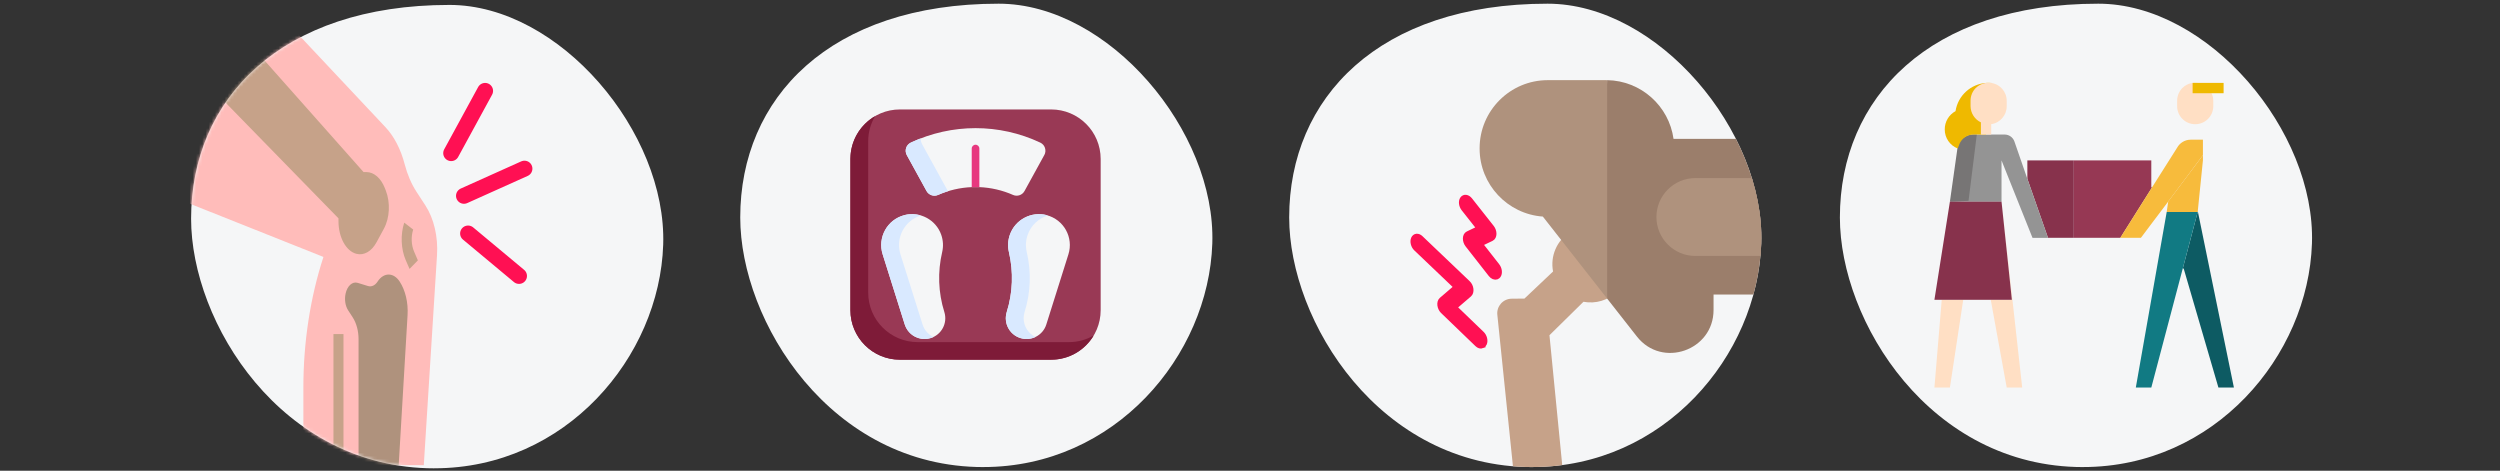 <?xml version="1.0" encoding="UTF-8"?>
<svg xmlns="http://www.w3.org/2000/svg" xmlns:xlink="http://www.w3.org/1999/xlink" id="Ebene_1" version="1.1" viewBox="0 0 786 148">
  <rect x="0" y="0" width="786" height="148" fill="#333333" stroke="none"/>
  <defs>
    <style>
      .st0, .st1 {
        fill-rule: evenodd;
      }

      .st0, .st2 {
        fill: #f5f6f7;
      }

      .st3 {
        fill: #777575;
      }

      .st4 {
        fill: #e7387f;
      }

      .st5 {
        mask: url(#mask);
      }

      .st1 {
        fill: #fff;
      }

      .st6 {
        fill: #7e1b38;
      }

      .st7 {
        fill: #ff1053;
        stroke: #ff1053;
        stroke-miterlimit: 10;
        stroke-width: 1.68px;
      }

      .st8 {
        fill: #ffbcba;
      }

      .st9 {
        fill: #ffdfc4;
      }

      .st10 {
        fill: #d9e9ff;
      }

      .st11 {
        fill: #117a83;
      }

      .st12 {
        fill: #993955;
      }

      .st13 {
        clip-rule: evenodd;
      }

      .st13, .st14 {
        fill: none;
      }

      .st15 {
        fill: #9b7e6b;
      }

      .st16 {
        fill: #0d5b63;
      }

      .st17 {
        fill: #c6a289;
      }

      .st14 {
        stroke: #ff1053;
        stroke-linecap: round;
        stroke-miterlimit: 4;
        stroke-width: 5px;
      }

      .st18 {
        fill: #949494;
      }

      .st19 {
        fill: #f7bb3c;
      }

      .st20 {
        fill: #efb900;
      }

      .st21 {
        fill: #af927d;
      }

      .st22 {
        fill: #87324c;
      }

      .st23 {
        clip-path: url(#clippath);
      }

      .st24 {
        fill: #963854;
      }
    </style>
    <mask id="mask" x="59.1" y=".77" width="149.44" height="146.47" maskUnits="userSpaceOnUse">
      <g id="mask-2">
        <path id="path-11" data-name="path-1" class="st1" d="M136.55,147.23c41.31,0,70.8-34.94,71.96-70.3C209.66,41.57,175.94,1.55,141.31,1.55c-53.09,0-81.23,29.63-81.23,67.2,0,32.68,28.35,78.49,76.46,78.49Z"></path>
      </g>
    </mask>
    <clipPath id="clippath">
      <path id="Oval-Copy-21" data-name="Oval-Copy-2" class="st13" d="M481.78,146.84c41.31,0,70.8-34.94,71.96-70.3,1.16-35.36-32.56-75.38-67.19-75.38-53.09,0-81.23,29.63-81.23,67.2,0,32.68,28.35,78.49,76.46,78.49Z"></path>
    </clipPath>
  </defs>
  <g id="Group-26">
    <g id="Group-6">
      <g id="Mask">
        <path id="path-1" class="st0" d="M136.55,147.23c41.31,0,70.8-34.94,71.96-70.3C209.66,41.57,175.94,1.55,141.31,1.55c-53.09,0-81.23,29.63-81.23,67.2,0,32.68,28.35,78.49,76.46,78.49Z"></path>
      </g>
      <g class="st5">
        <g>
          <g id="knee">
            <path id="Path" class="st8" d="M95.38,146.24v-24.38c0-14.26,2.16-28.33,6.31-41.08l-42.59-16.97V.77h25.24l36.86,39.23c2.71,2.88,4.8,6.92,6.03,11.63.84,3.24,2.11,6.19,3.71,8.66l2.82,4.33c2.67,4.1,4,9.82,3.64,15.58l-4.16,66.05h-37.86Z"></path>
            <g id="Group">
              <path id="Path1" data-name="Path" class="st17" d="M59.1,20.16l47.32,48.49v.9c0,5.08,2.38,9.42,5.64,10.25,2.37.61,4.76-.76,6.3-3.59l2.34-4.31c1.84-3.39,2.08-8.2.6-11.99l-.3-.76c-1.22-3.13-3.42-5.05-5.79-5.05h-.91L66.98.77h-7.89v19.4Z"></path>
              <path id="Path2" data-name="Path" class="st21" d="M125.35,146.24l2.79-47.21c.23-3.89-.68-7.74-2.48-10.5-1.92-2.95-5.03-2.95-6.95,0-.78,1.21-1.91,1.73-3,1.4l-3.26-1c-1.64-.51-3.28.95-3.8,3.4-.4,1.84-.09,3.86.8,5.23l1.43,2.2c1.18,1.82,1.85,4.29,1.85,6.87v39.63h12.62Z"></path>
              <path id="Path3" data-name="Path" class="st17" d="M130.19,79.1c-.89-2.07-1-4.71-.28-6.93l-2.82-2.17c-1.22,3.78-1.04,8.27.47,11.79l1.2,2.76,2.62-2.69-1.19-2.76Z"></path>
              <polygon id="Path4" data-name="Path" class="st17" points="104.84 105.03 107.99 105.03 107.99 146.24 104.84 146.24 104.84 105.03"></polygon>
            </g>
          </g>
          <line id="Line" class="st14" x1="141.85" y1="48.15" x2="152.52" y2="28.57"></line>
          <line id="Line-Copy" class="st14" x1="145.87" y1="61.57" x2="164.89" y2="53.02"></line>
          <line id="Line-Copy-2" class="st14" x1="147.16" y1="73.41" x2="163.18" y2="86.76"></line>
        </g>
      </g>
    </g>
  </g>
  <g id="Group-27">
    <path id="Oval-Copy-30" class="st0" d="M309.19,146.84c41.31,0,70.8-34.94,71.96-70.3,1.16-35.36-32.56-75.38-67.19-75.38-53.09,0-81.23,29.63-81.23,67.2,0,32.68,28.35,78.49,76.46,78.49Z"></path>
    <g id="bathroom-scale">
      <path id="Path5" data-name="Path" class="st12" d="M282.94,34.41h47.54c8.6,0,15.57,6.97,15.57,15.57v47.54c0,8.6-6.97,15.57-15.57,15.57h-47.54c-8.6,0-15.57-6.97-15.57-15.57v-47.54c0-8.6,6.97-15.57,15.57-15.57Z"></path>
      <g id="Group1" data-name="Group">
        <path id="Path6" data-name="Path" class="st2" d="M329.07,67.63c-4.84-1.25-9.89,1.44-11.56,6.15-.65,1.83-.72,3.72-.31,5.47,1.46,6.23,1.24,12.74-.68,18.85-1.08,3.44.83,7.1,4.26,8.18,3.44,1.08,7.1-.83,8.18-4.26l6.95-22.06c1.66-5.28-1.42-10.92-6.85-12.32Z"></path>
        <path id="Path7" data-name="Path" class="st2" d="M284.35,67.63c4.84-1.25,9.89,1.44,11.56,6.15.65,1.83.72,3.72.31,5.47-1.46,6.23-1.24,12.74.68,18.85,1.08,3.44-.83,7.1-4.26,8.18-3.44,1.08-7.1-.83-8.18-4.26l-6.95-22.06c-1.66-5.28,1.42-10.92,6.85-12.32h0Z"></path>
        <path id="Path8" data-name="Path" class="st2" d="M328.32,48.76c-2.07,3.77-4.14,7.53-6.21,11.3-.7,1.28-2.27,1.82-3.6,1.23-3.38-1.49-6.98-2.31-10.6-2.46-.8-.03-1.6-.03-2.4,0-3.62.15-7.22.97-10.6,2.46-1.34.59-2.9.04-3.6-1.23-2.07-3.77-4.14-7.53-6.21-11.3-.78-1.42-.21-3.22,1.26-3.92,12.89-6.07,27.83-6.07,40.71,0,1.47.69,2.04,2.49,1.26,3.92Z"></path>
      </g>
      <path id="Path9" data-name="Path" class="st4" d="M307.91,46.7v12.14c-.8-.03-1.6-.03-2.4,0v-12.14c0-.66.54-1.2,1.2-1.2s1.2.54,1.2,1.2Z"></path>
      <path id="Path10" data-name="Path" class="st10" d="M298.04,60.12c-1.06.33-2.11.72-3.14,1.17-1.34.59-2.9.04-3.6-1.23-2.07-3.77-4.14-7.53-6.21-11.3-.78-1.42-.21-3.22,1.26-3.92,1.03-.48,2.06-.93,3.11-1.33,0,.64.16,1.29.49,1.9,2.7,4.9,5.39,9.81,8.09,14.71h0Z"></path>
      <path id="Path11" data-name="Path" class="st10" d="M325.55,105.95c-.86.41-1.82.63-2.8.63-.65,0-1.31-.1-1.96-.3-2.79-.88-4.57-3.45-4.57-6.22,0-.65.1-1.31.3-1.96,1.92-6.11,2.14-12.61.68-18.85-.41-1.75-.34-3.64.31-5.47,1.67-4.71,6.72-7.4,11.56-6.15.13.04.27.07.4.11-2.87.87-5.29,3.05-6.35,6.04-.65,1.83-.72,3.72-.31,5.47,1.46,6.23,1.24,12.74-.68,18.85-.2.65-.3,1.31-.3,1.96,0,2.48,1.43,4.81,3.73,5.89h0Z"></path>
      <path id="Path12" data-name="Path" class="st10" d="M293.47,105.95c-.27.13-.55.24-.84.33-.65.21-1.31.3-1.96.3-2.77,0-5.34-1.78-6.22-4.57l-6.95-22.06c-1.66-5.28,1.42-10.92,6.85-12.32,1.76-.46,3.56-.39,5.2.11-5.18,1.57-8.07,7.06-6.45,12.21l6.95,22.06c.57,1.8,1.84,3.18,3.42,3.93h0Z"></path>
      <path id="Path13" data-name="Path" class="st6" d="M343.86,105.47c-2.71,4.56-7.69,7.62-13.39,7.62h-47.54c-8.6,0-15.57-6.97-15.57-15.57v-47.54c0-5.76,3.13-10.79,7.78-13.48-1.38,2.33-2.18,5.04-2.18,7.95v47.54c0,8.6,6.97,15.57,15.57,15.57h47.54c2.84,0,5.5-.76,7.78-2.08Z"></path>
    </g>
  </g>
  <g id="Group-25">
    <path id="Oval-Copy-28" class="st0" d="M654.92,146.84c41.31,0,70.8-34.94,71.96-70.3,1.16-35.36-32.56-75.38-67.19-75.38-53.09,0-81.23,29.63-81.23,67.2,0,32.68,28.35,78.49,76.46,78.49Z"></path>
    <g id="teamwork">
      <polygon id="Path14" data-name="Path" class="st22" points="652.01 50.42 652.01 74.77 643.89 74.77 637.4 56.21 637.4 50.42 652.01 50.42"></polygon>
      <polygon id="Path15" data-name="Path" class="st24" points="676.58 58.96 666.63 74.77 652.01 74.77 652.01 50.42 676.37 50.42 676.37 58.83 676.58 58.96"></polygon>
      <path id="Path16" data-name="Path" class="st19" d="M692.6,43.92v4.87l-10.93,14.61-5.31,7.03-3.25,4.33h-6.49l9.95-15.81,7.91-12.5c.85-1.55,2.46-2.51,4.22-2.53h3.9Z"></path>
      <polygon id="Path17" data-name="Path" class="st16" points="690.98 66.38 702.34 121.85 697.47 121.85 686.56 84.46 686.27 84.38 690.95 66.65 690.98 66.38"></polygon>
      <polygon id="Path18" data-name="Path" class="st11" points="690.95 66.65 686.27 84.38 676.37 121.85 671.5 121.85 681.21 66.65 690.95 66.65"></polygon>
      <path id="Path19" data-name="Path" class="st9" d="M690.17,27.68c2.24,0,4.06,1.82,4.06,4.06v1.62c0,2.24-1.82,4.06-4.06,4.06s-4.06-1.82-4.06-4.06v-1.62c0-1.08.42-2.11,1.18-2.87.76-.76,1.8-1.19,2.87-1.18Z"></path>
      <polygon id="Path20" data-name="Path" class="st19" points="681.68 63.36 692.6 48.79 692.6 50.42 690.98 66.38 690.95 66.65 681.21 66.65 681.68 63.36"></polygon>
      <path id="Path21" data-name="Path" class="st18" d="M620.52,42.3h9.74c1.38,0,2.61.87,3.07,2.18l4.07,11.74,6.49,18.56h-4.87l-9.74-24.35v12.99h-16.01l2.42-16.92c.06-.46.19-.9.39-1.32.78-1.75,2.52-2.87,4.43-2.87Z"></path>
      <path id="Path22" data-name="Path" class="st3" d="M618.91,63.14l-5.86.26,2.39-16.92c.34-2.42,2.43-4.21,4.87-4.19h1.2l-2.6,20.85Z"></path>
      <polygon id="Path23" data-name="Path" class="st9" points="629.28 63.4 635.78 121.85 630.91 121.85 625.89 94.25 632.53 94.25 629.28 63.4"></polygon>
      <polygon id="Path24" data-name="Path" class="st9" points="617.24 94.25 613.05 121.85 608.18 121.85 610.48 94.25 617.24 94.25"></polygon>
      <polygon id="Path25" data-name="Path" class="st22" points="613.27 63.4 629.28 63.4 632.53 94.25 608.18 94.25 613.05 63.4 613.27 63.4"></polygon>
      <path id="Shape" class="st9" d="M690.17,39.05c-3.14,0-5.68-2.54-5.68-5.68v-1.62c-.02-1.51.57-2.97,1.62-4.06,1.63-1.64,4.1-2.13,6.24-1.24,2.14.89,3.52,2.99,3.51,5.3v1.62c0,3.14-2.54,5.68-5.68,5.68ZM690.17,29.31c-.65,0-1.26.26-1.72.71-.46.45-.72,1.07-.71,1.72v1.62c0,1.35,1.09,2.44,2.44,2.44s2.44-1.09,2.44-2.44v-1.62c0-1.34-1.09-2.44-2.44-2.44Z"></path>
      <polygon id="Path26" data-name="Path" class="st20" points="689.36 26.06 699.1 26.06 699.1 29.31 689.36 29.31 689.36 26.06"></polygon>
      <path id="Path27" data-name="Path" class="st20" d="M625.58,26.06h-1.02c-4.93.3-8.99,4-9.74,8.88-2.1,1.14-3.4,3.34-3.39,5.73-.02,2.66,1.6,5.05,4.08,6.01l.58-1.51c.78-1.75,2.52-2.87,4.43-2.87h3.9v-4.87c-1.92-.39-3.29-2.1-3.25-4.06v-1.62c0-.45.09-.89.24-1.32,1-.65,2.15-1.03,3.34-1.12h.8l.15-1.62.39-1.62c-.17-.02-.34-.02-.5,0Z"></path>
      <path id="Path28" data-name="Path" class="st9" d="M625.87,26.06h-1.46c-1.23.18-2.37.75-3.25,1.62-1.06,1.08-1.64,2.54-1.62,4.06v1.62c.02,2.19,1.28,4.17,3.25,5.11v3.82h3.25v-3.25c2.82-.41,4.9-2.84,4.87-5.68v-1.62c.03-2.9-2.15-5.36-5.03-5.68Z"></path>
    </g>
  </g>
  <g>
    <g>
      <path id="Oval-Copy-2" class="st0" d="M481.78,146.84c41.31,0,70.8-34.94,71.96-70.3,1.16-35.36-32.56-75.38-67.19-75.38-53.09,0-81.23,29.63-81.23,67.2,0,32.68,28.35,78.49,76.46,78.49Z"></path>
      <g class="st23">
        <g>
          <path class="st17" d="M493.54,73c-4.07,2.65-6.19,7.48-5.26,12.36l-8.99,8.51-4.02.04c-2.7.02-4.79,2.37-4.51,5.06l6.03,58.52c.11,1.04.98,1.82,2.03,1.82h11.38c1.2,0,2.14-1.04,2.03-2.23l-5.08-51.69,10.69-10.51c3.87.72,7.72-.47,10.47-3.07l-14.77-18.8Z"></path>
          <path class="st21" d="M504.95,25.2h-18.35c-11.81,0-21.41,9.61-21.41,21.41v.12c0,11.29,8.79,20.57,19.88,21.36l20.23,25.8,7.1-34.34-7.1-34.34c-.11,0-.23,0-.35,0Z"></path>
          <path class="st15" d="M581.27,46.73c0-1.69-1.37-3.06-3.06-3.06h-52.05c-1.42-10.31-10.21-18.3-20.87-18.47v68.68l9.35,11.92c7.91,10.08,24.1,4.39,24.1-8.32v-4.87h39.48c1.69,0,3.06-1.37,3.06-3.06v-9.09l-8.21-12.38,8.21-12.09v-9.26Z"></path>
          <path class="st21" d="M581.27,56v24.47h-48.25c-6.75,0-12.24-5.49-12.24-12.24s5.49-12.24,12.24-12.24h48.25Z"></path>
        </g>
      </g>
    </g>
    <g>
      <path class="st7" d="M466.01,108.68c-.46.18-1.03.04-1.54-.46l-10.81-10.41c-.48-.47-.82-1.16-.91-1.87s.1-1.32.49-1.66l4.71-4.04-12.72-12.13c-.82-.78-1.16-2.14-.78-3.04.39-.9,1.36-1,2.18-.22l14.87,14.18c.49.46.83,1.16.91,1.87s-.1,1.33-.49,1.66l-4.72,4.05,8.68,8.35c.81.78,1.16,2.15.76,3.04-.15.33-.37.55-.64.66Z"></path>
      <path class="st7" d="M470.55,87.02c-.55.22-1.25-.05-1.8-.74l-7.31-9.34c-.43-.55-.68-1.29-.67-1.97.01-.68.29-1.21.74-1.43l3.61-1.73-4.91-6.22c-.73-.93-.9-2.29-.37-3.03.53-.75,1.55-.6,2.29.33l6.84,8.67c.44.55.69,1.29.68,1.97s-.29,1.22-.74,1.43l-3.62,1.74,5.4,6.9c.73.93.89,2.29.36,3.03-.14.19-.3.32-.49.39Z"></path>
    </g>
  </g>
</svg>
